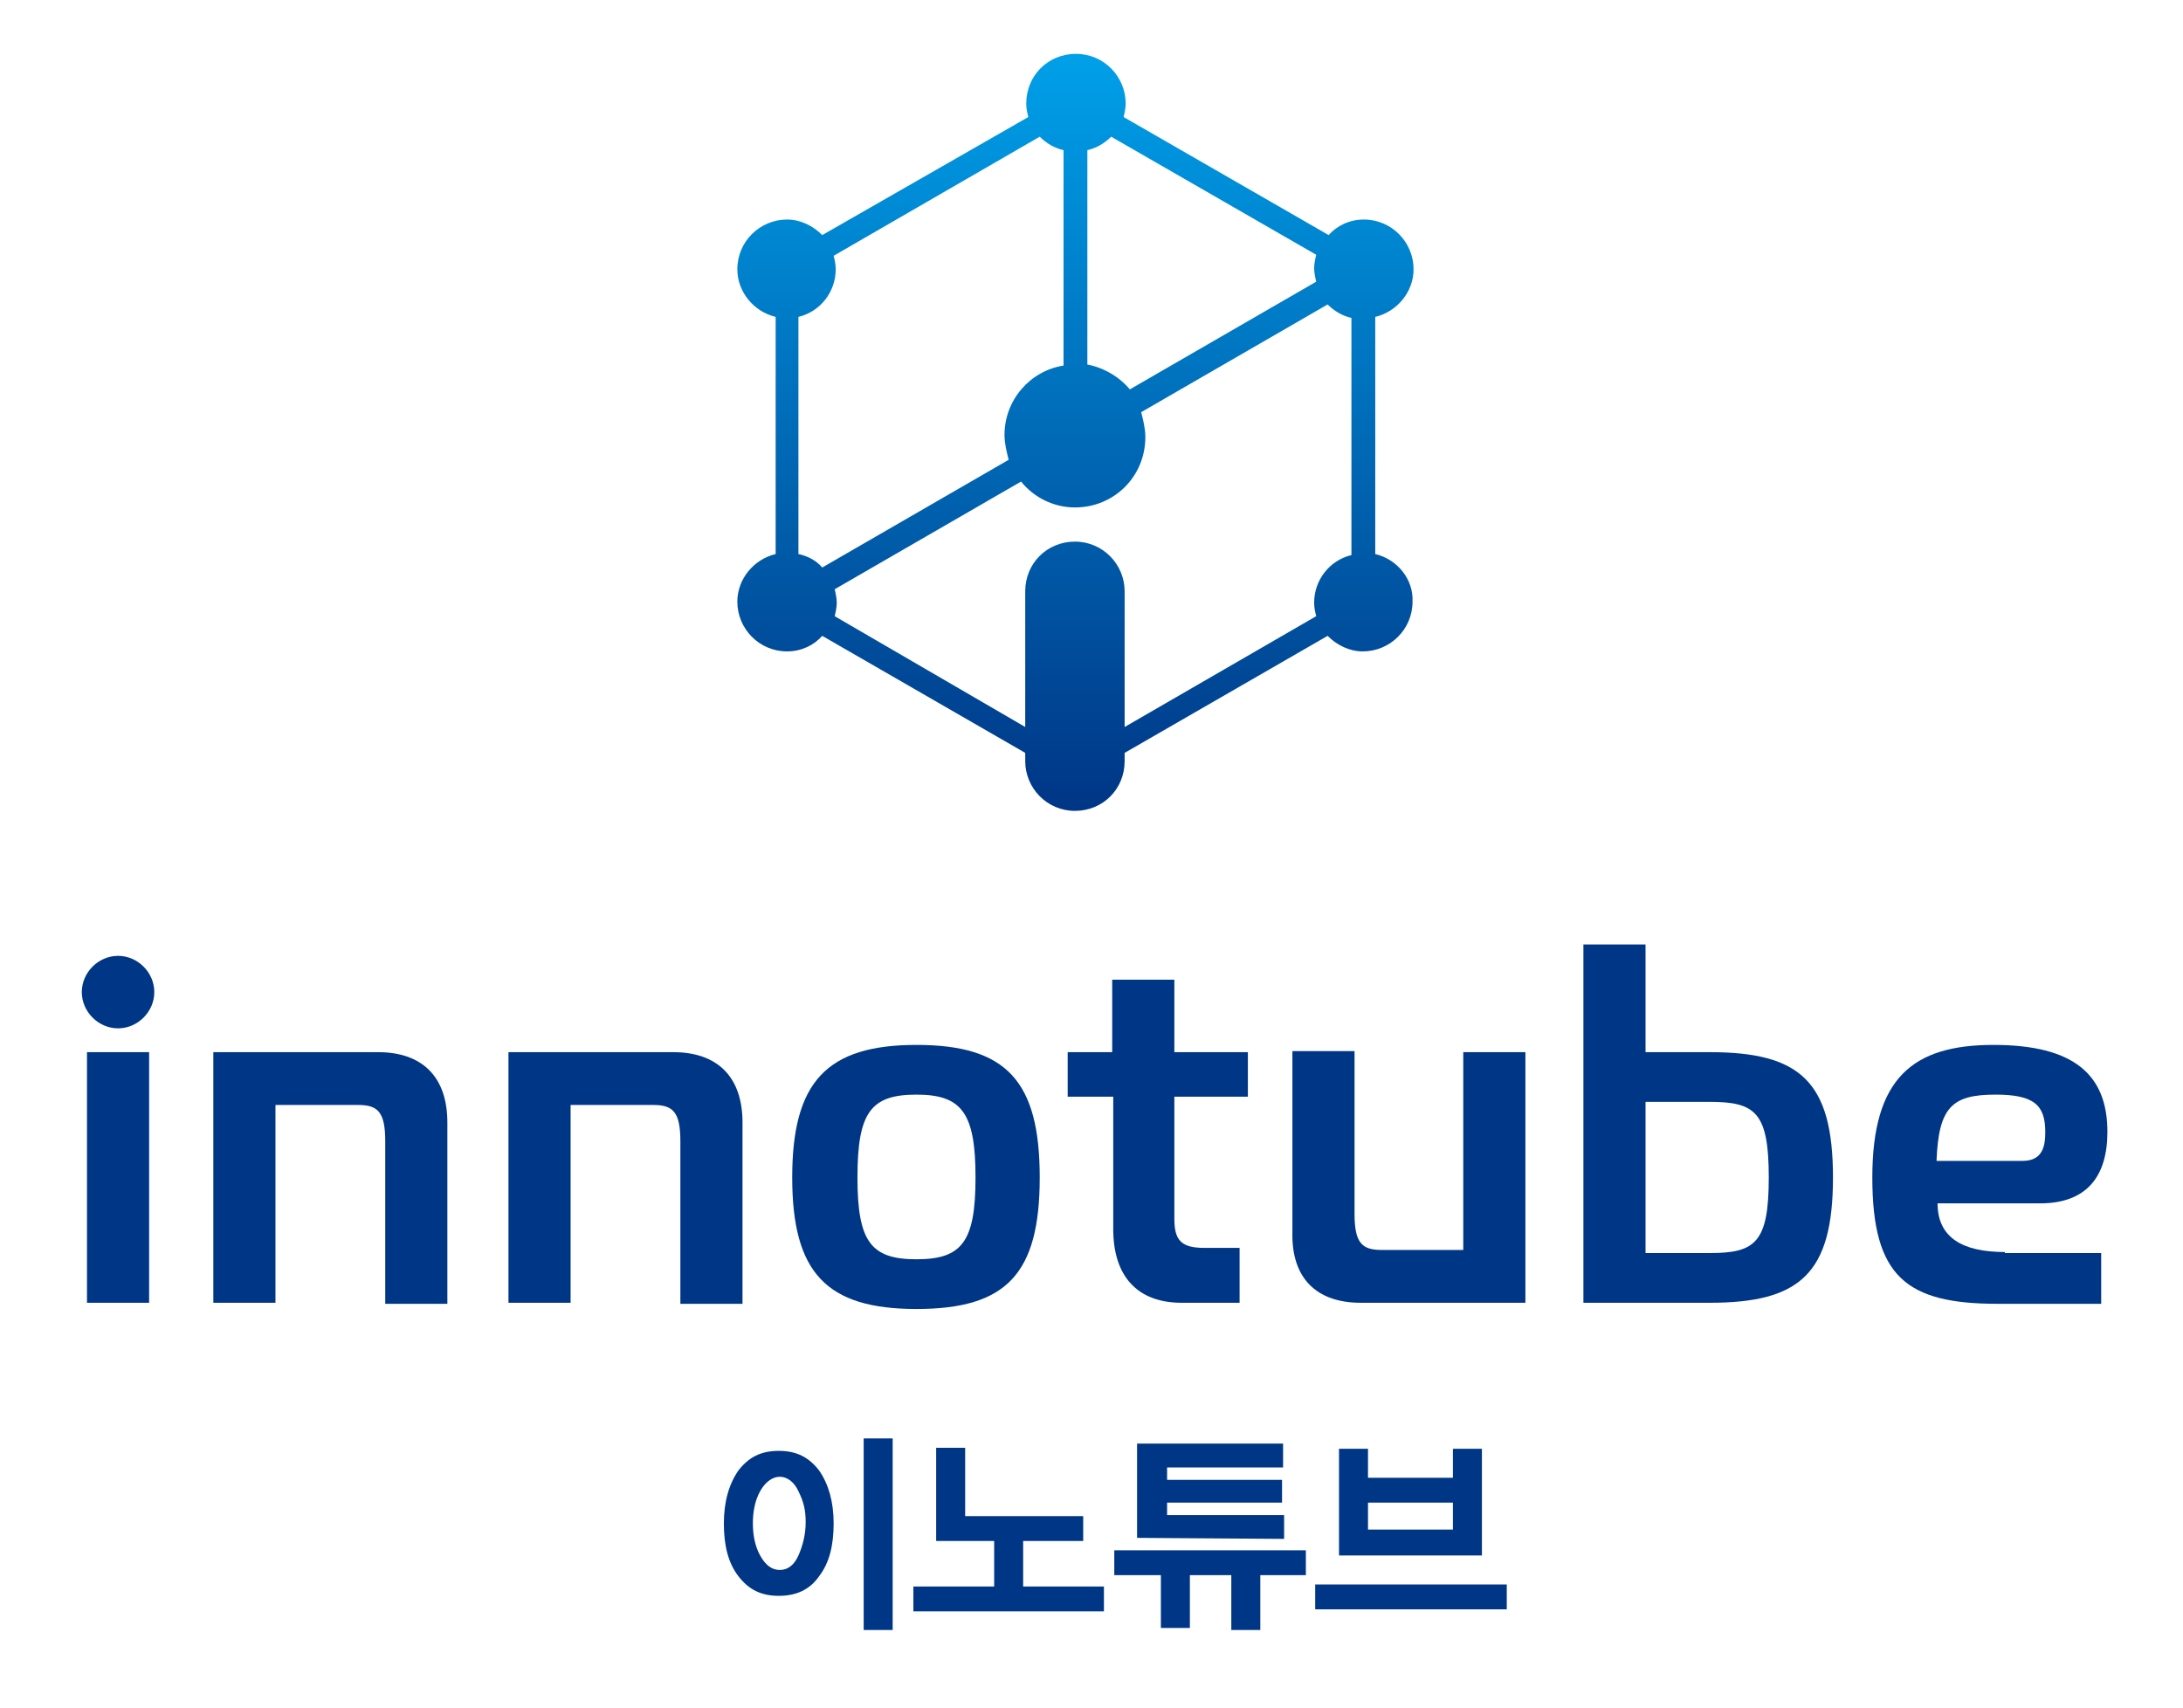 <?xml version="1.0" encoding="utf-8"?>
<!-- Generator: Adobe Illustrator 26.2.1, SVG Export Plug-In . SVG Version: 6.00 Build 0)  -->
<svg version="1.1" id="레이어_1" xmlns="http://www.w3.org/2000/svg" xmlns:xlink="http://www.w3.org/1999/xlink" x="0px"
	 y="0px" viewBox="0 0 210.8 164.9" style="enable-background:new 0 0 210.8 164.9;" xml:space="preserve">
<style type="text/css">
	.st0{fill:url(#SVGID_1_);}
	.st1{fill:#003686;}
</style>
<g id="a">
</g>
<g id="b">
	<g id="c">
		<g>
			
				<linearGradient id="SVGID_1_" gradientUnits="userSpaceOnUse" x1="103.856" y1="159.139" x2="103.856" y2="86.279" gradientTransform="matrix(1 0 0 -1 0 164.257)">
				<stop  offset="0" style="stop-color:#00A0E9"/>
				<stop  offset="1" style="stop-color:#003686"/>
			</linearGradient>
			<path class="st0" d="M132.8,53.5V30.6c2.1-0.5,3.7-2.4,3.7-4.6c0-2.6-2.1-4.8-4.8-4.8c-1.4,0-2.6,0.6-3.4,1.5l-19.8-11.4
				c0.1-0.4,0.2-0.9,0.2-1.3c0-2.6-2.1-4.8-4.8-4.8s-4.8,2.1-4.8,4.8c0,0.5,0.1,0.9,0.2,1.3L79.4,22.7c-0.9-0.9-2.1-1.5-3.4-1.5
				c-2.6,0-4.8,2.1-4.8,4.8c0,2.2,1.6,4.1,3.7,4.6v22.9c-2.1,0.5-3.7,2.4-3.7,4.6c0,2.6,2.1,4.8,4.8,4.8c1.4,0,2.6-0.6,3.4-1.5
				l19.6,11.3v0.8c0,2.6,2.1,4.8,4.8,4.8s4.8-2.1,4.8-4.8v0l0,0v-0.8l19.6-11.3c0.9,0.9,2.1,1.5,3.4,1.5c2.6,0,4.8-2.1,4.8-4.8
				C136.5,55.9,134.9,54,132.8,53.5L132.8,53.5z M127.1,24.6c-0.1,0.4-0.2,0.9-0.2,1.3s0.1,0.9,0.2,1.3l-18,10.4
				c-1-1.2-2.5-2.1-4.1-2.4V14.5c0.9-0.2,1.7-0.7,2.3-1.3C107.3,13.2,127.1,24.6,127.1,24.6z M100.4,13.2c0.6,0.6,1.4,1.1,2.3,1.3
				v20.8c-3.2,0.5-5.7,3.3-5.7,6.7c0,0.8,0.2,1.6,0.4,2.4l-18,10.4c-0.6-0.7-1.4-1.1-2.3-1.3V30.6c2.1-0.5,3.6-2.4,3.6-4.6
				c0-0.5-0.1-0.9-0.2-1.3L100.4,13.2L100.4,13.2z M108.6,70.2V57.1c0-2.6-2.1-4.8-4.8-4.8s-4.8,2.1-4.8,4.8v13.1L80.6,59.5
				c0.1-0.4,0.2-0.9,0.2-1.3s-0.1-0.9-0.2-1.3l18-10.4c1.2,1.5,3.1,2.5,5.2,2.5c3.8,0,6.8-3,6.8-6.8c0-0.8-0.2-1.6-0.4-2.4l18-10.4
				c0.6,0.6,1.4,1.1,2.3,1.3v22.9c-2.1,0.5-3.6,2.4-3.6,4.6c0,0.5,0.1,0.9,0.2,1.3L108.6,70.2L108.6,70.2z"/>
			<g>
				<path class="st1" d="M36.5,101.6H20.6v24.2h6v-19.1h8c1.9,0,2.6,0.7,2.6,3.5v15.7h6v-17.5C43.2,104,40.8,101.6,36.5,101.6z"/>
				<path class="st1" d="M65,101.6H49.1v24.2h6v-19.1h8c1.9,0,2.6,0.7,2.6,3.5v15.7h6v-17.5C71.7,104,69.3,101.6,65,101.6L65,101.6z
					"/>
				<path class="st1" d="M131.4,125.8h15.9v-24.2h-6v19.1h-7.9c-1.9,0-2.6-0.7-2.6-3.5v-15.7h-6v17.5
					C124.7,123.4,127.1,125.8,131.4,125.8z"/>
				<path class="st1" d="M100.4,113.7c0,9.3-3.2,12.7-11.9,12.7s-12-3.5-12-12.7s3.3-12.8,12-12.8S100.4,104.4,100.4,113.7z
					 M82.8,113.7c0,6.2,1.3,7.9,5.7,7.9s5.7-1.7,5.7-7.9s-1.3-8-5.7-8S82.8,107.4,82.8,113.7z"/>
				<path class="st1" d="M165.1,101.6h-6.2V91.2h-6v34.6h12.2c8.7,0,11.9-2.8,11.9-12.1S173.8,101.6,165.1,101.6L165.1,101.6z
					 M165.1,121h-6.2v-14.6h6.2c4.4,0,5.7,1,5.7,7.3S169.5,121,165.1,121z"/>
				<path class="st1" d="M116.3,120.5c-2.2,0-2.9-0.7-2.9-2.8v-11.8h7.1v-4.3h-7.1v-7h-6v7h-4.3v4.3h4.4v12.8c0,4.5,2.3,7.1,6.6,7.1
					h5.6v-5.3L116.3,120.5L116.3,120.5z"/>
				<path class="st1" d="M193.6,120.9c-4.1,0-6.5-1.4-6.5-4.7h9.9c4.5,0,6.5-2.6,6.5-6.9c0-5.5-3.2-8.4-11-8.4s-11.7,3.2-11.7,12.8
					s3.3,12.2,12.1,12.2h10v-4.9H193.6L193.6,120.9z M192.7,105.7c3.7,0,4.8,1,4.8,3.6c0,1.3-0.2,2.8-2.2,2.8H187
					C187.2,106.9,188.5,105.7,192.7,105.7L192.7,105.7z"/>
				<g>
					<rect x="8.4" y="101.6" class="st1" width="6" height="24.2"/>
					<path class="st1" d="M14.9,95.8c0,1.9-1.6,3.5-3.5,3.5s-3.5-1.6-3.5-3.5s1.6-3.5,3.5-3.5S14.9,93.9,14.9,95.8z"/>
				</g>
			</g>
			<g>
				<path class="st1" d="M79.1,152.2c-0.9,1.3-2.2,1.9-3.9,1.9s-2.9-0.6-3.9-1.9c-1-1.3-1.4-3-1.4-5.1s0.5-3.8,1.4-5.1
					c1-1.3,2.2-1.9,3.9-1.9s2.9,0.6,3.9,1.9c0.9,1.3,1.4,3,1.4,5.1S80.1,150.9,79.1,152.2L79.1,152.2z M77.1,144
					c-0.4-0.9-1.1-1.4-1.8-1.4s-1.4,0.5-1.9,1.4s-0.7,2-0.7,3.1s0.2,2.2,0.7,3.1c0.5,0.9,1.1,1.4,1.9,1.4s1.4-0.5,1.8-1.4
					s0.7-2,0.7-3.2S77.6,145,77.1,144L77.1,144z M83.4,157.4v-18.5h2.8v18.5H83.4z"/>
				<path class="st1" d="M88.2,155.6v-2.4H96v-4.4h-5.6v-9h2.8v6.6h11.4v2.4h-5.8v4.4h7.8v2.4C106.7,155.6,88.2,155.6,88.2,155.6z"
					/>
				<path class="st1" d="M121.7,152.1v5.3h-2.8v-5.3h-4v5.1h-2.8v-5.1h-4.5v-2.4h18.5v2.4H121.7z M109.8,148.5v-9.1h14.1v2.3h-11.2
					v1.2h11.1v2.2h-11.1v1.2h11.3v2.3L109.8,148.5L109.8,148.5z"/>
				<path class="st1" d="M127,155.4V153h18.5v2.4C145.5,155.4,127,155.4,127,155.4z M129.3,150.2v-10.3h2.8v2.8h8.2v-2.8h2.8v10.3
					H129.3z M140.3,145.1h-8.2v2.6h8.2V145.1z"/>
			</g>
		</g>
	</g>
</g>
</svg>
